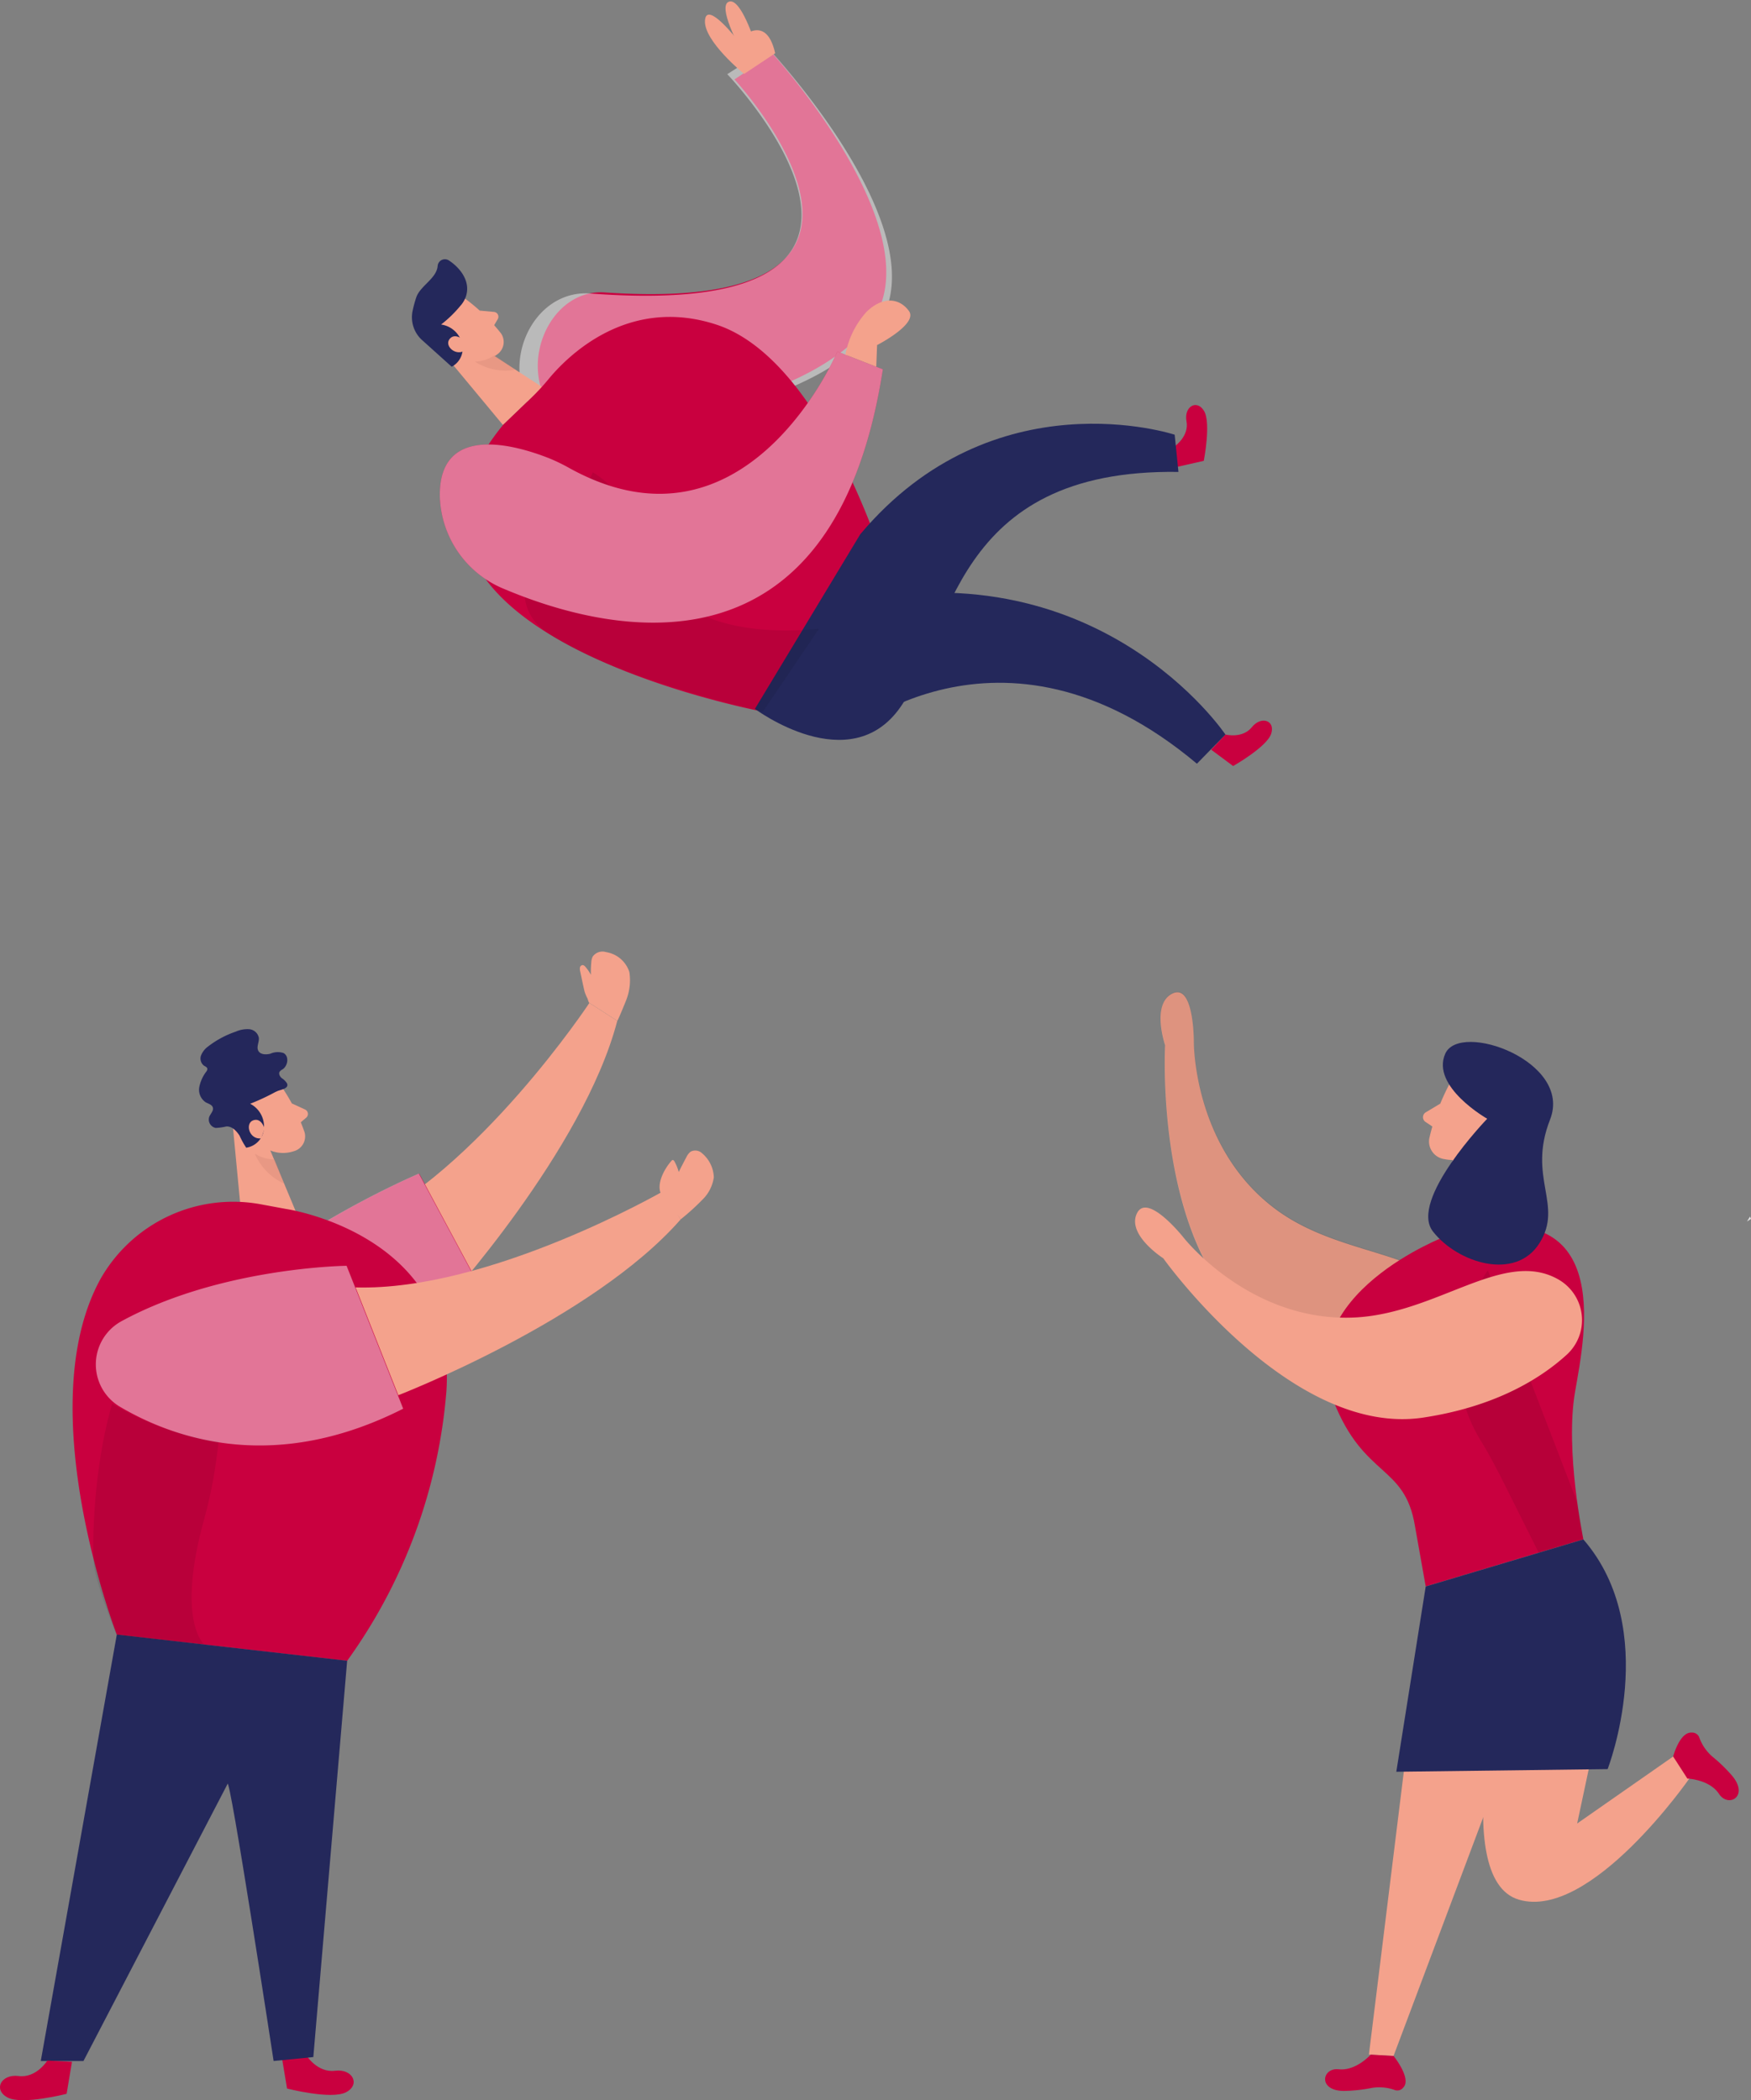 <svg id="team-success-5-28" xmlns="http://www.w3.org/2000/svg" width="237.172" height="284.442" viewBox="0 0 237.172 284.442">
  <rect x="0" y="0" width="237.172" height="284.442" fill="#808080" stroke="none"/>
  <g id="person1_team-success-5-28" transform="translate(0 136.687)">
    <path id="路径_578" data-name="路径 578" d="M122.5,442.88s1.488,2.4,3.88,2.095,3.493,1.859,1.511,2.909-8-.5-8-.5l-.724-4.335,3.341-.168Z" transform="translate(-81.01 -301.207)" fill="#c9003f"/>
    <path id="路径_579" data-name="路径 579" d="M144.032,236.135s23.726-15.219,32.689-30.976L173.7,201.84s-20.385,18.043-38.26,21.154Z" transform="matrix(0.966, -0.259, 0.259, 0.966, -140.24, -150.838)" fill="#f4a28c"/>
    <path id="路径_580" data-name="路径 580" d="M206.415,200.231c.045.051,1.842-2.308,1.949-2.471a7.322,7.322,0,0,0,1.342-3.476,3.959,3.959,0,0,0-2.342-3.431,1.62,1.62,0,0,0-1.921.124,1.932,1.932,0,0,0-.371.685,12.933,12.933,0,0,0-.494,1.629,5.964,5.964,0,0,0-.416-1.2c-.073-.163-.18-.337-.354-.371a.409.409,0,0,0-.41.236,1.212,1.212,0,0,0-.1.494c-.045.938-.112,1.876-.135,2.819a6.1,6.1,0,0,0,.14,1.005c.017.129,0,.533.09.635l3.021,3.319Z" transform="matrix(0.966, -0.259, 0.259, 0.966, -167.647, -138.392)" fill="#f4a28c"/>
    <path id="路径_581" data-name="路径 581" d="M89.945,255.536c8.6,2.937,22.626,4.436,37.6-7.435l-4.021-17.15s-24.086,3.33-35.789,13.236a6.662,6.662,0,0,0,2.213,11.349Z" transform="matrix(0.966, -0.259, 0.259, 0.966, -122.359, -168.842)" fill="#c9003f"/>
    <g id="组_697" data-name="组 697" transform="matrix(0.966, -0.259, 0.259, 0.966, 19.922, 32.131)" opacity="0.46">
      <path id="路径_582" data-name="路径 582" d="M89.945,255.536c8.6,2.937,22.626,4.436,37.6-7.435l-4.021-17.15s-24.086,3.33-35.789,13.236a6.662,6.662,0,0,0,2.213,11.349Z" transform="translate(-85.417 -230.95)" fill="#fff"/>
    </g>
    <path id="路径_583" data-name="路径 583" d="M113.46,209.474a25.9,25.9,0,0,1,1.393,6.739,2.084,2.084,0,0,1-2.083,2.089,4.6,4.6,0,0,1-4.341-2.454l-2.1-3.2a3.719,3.719,0,0,1,.6-4.257c1.842-2.213,5.829-1.342,6.548,1.078Z" transform="matrix(0.966, -0.259, 0.259, 0.966, -125.69, -162.44)" fill="#f4a28c"/>
    <path id="路径_584" data-name="路径 584" d="M107.31,218.01l1.286,13.517,7.4-1.241-3.9-9.339Z" transform="translate(-75.815 -202.617)" fill="#f4a28c"/>
    <path id="路径_585" data-name="路径 585" d="M109.822,204.79a30.128,30.128,0,0,1-3.774.668,3.455,3.455,0,0,1,.949,3.673,2.82,2.82,0,0,1-3.01,1.937,11.646,11.646,0,0,1-.449-1.831c-.241-.691-.618-1.466-1.4-1.645a7.688,7.688,0,0,1-1.449-.18,1.157,1.157,0,0,1-.455-1.673c.281-.376.814-.635.8-1.106-.017-.41-.46-.64-.753-.927a2.037,2.037,0,0,1-.314-2.19,5.049,5.049,0,0,1,1.466-1.8.567.567,0,0,0,.241-.354c.017-.213-.2-.354-.337-.511a1.221,1.221,0,0,1-.011-1.449,2.806,2.806,0,0,1,1.235-.915,12.952,12.952,0,0,1,4.128-.966,3.87,3.87,0,0,1,1.848.152,1.459,1.459,0,0,1,.96,1.449c-.084.584-.646,1.084-.533,1.668.118.6.865.826,1.483.831a2.465,2.465,0,0,1,1.752.382c.635.618.124,1.82-.713,2.095a1.111,1.111,0,0,0-.455.2c-.247.23-.14.651.051.927a2.163,2.163,0,0,1,.5.87c.107.781-1.118.584-1.556.668l-.191.034Z" transform="matrix(0.966, -0.259, 0.259, 0.966, -121.771, -158.205)" fill="#24275b"/>
    <path id="路径_586" data-name="路径 586" d="M111.674,218.461s-.427-1.539-1.556-1.118-.522,2.645,1.106,2.443l.449-1.325Z" transform="translate(-75.837 -202.293)" fill="#f4a28c"/>
    <path id="路径_587" data-name="路径 587" d="M120.6,215.78l1.516,1.258a.664.664,0,0,1-.14,1.112l-1.46.685Z" transform="matrix(0.966, -0.259, 0.259, 0.966, -132.857, -164.45)" fill="#f4a28c"/>
    <g id="组_698" data-name="组 698" transform="translate(34.511 19.548)" opacity="0.31">
      <path id="路径_588" data-name="路径 588" d="M115.387,226.2a4.919,4.919,0,0,1-2.707-.792,7.787,7.787,0,0,0,3.976,4.071Z" transform="translate(-112.68 -225.41)" fill="#ce8172"/>
    </g>
    <path id="路径_589" data-name="路径 589" d="M72.432,247.65A20.66,20.66,0,0,1,94.4,237.424l3.274.606s23.109,3.381,21.694,24.67a72.3,72.3,0,0,1-13.444,36.525l-31.2-3.544S62.936,265.2,72.432,247.656Z" transform="translate(-58.902 -210.974)" fill="#c9003f"/>
    <path id="路径_590" data-name="路径 590" d="M97.973,398.639l4.582-53.675-31.2-3.544-10.3,57.752h5.784l19.5-37.491c.225-1.966,6.256,37.491,6.256,37.491l5.38-.534Z" transform="translate(-55.533 -256.724)" fill="#24285b"/>
    <g id="组_699" data-name="组 699" transform="translate(12.634 39.555)" opacity="0.08">
      <path id="路径_591" data-name="路径 591" d="M90.6,255.929s2.072,15.317-1.825,29.323,0,17.109,0,17.109l-11.872-1.268s-2.6-6.216-3.072-9.36-.191-37.611,16.763-35.8Z" transform="translate(-73.723 -255.86)" fill="#000001"/>
    </g>
    <path id="路径_592" data-name="路径 592" d="M75.66,262.739c6.385,6.475,18.251,14.09,36.957,10.164l-2.392-20.677s-16.561-4.257-31.465-.629A6.663,6.663,0,0,0,75.66,262.739Z" transform="matrix(0.966, -0.259, 0.259, 0.966, -125.746, -180.656)" fill="#c9003f"/>
    <g id="组_700" data-name="组 700" transform="matrix(0.966, -0.259, 0.259, 0.966, 11.158, 42.176)" opacity="0.46">
      <path id="路径_593" data-name="路径 593" d="M75.66,262.739c6.385,6.475,18.251,14.09,36.957,10.164l-2.392-20.677s-16.561-4.257-31.465-.629A6.663,6.663,0,0,0,75.66,262.739Z" transform="translate(-73.739 -250.133)" fill="#fff"/>
    </g>
    <path id="路径_594" data-name="路径 594" d="M141.153,273.619s28.022-3,43.1-13.085l-1.219-4.324s-26.3,7.02-43.679,1.808l1.808,15.595Z" transform="matrix(0.966, -0.259, 0.259, 0.966, -153.282, -175.478)" fill="#f4a28c"/>
    <path id="路径_595" data-name="路径 595" d="M217.982,257.226a31.857,31.857,0,0,0,3.869-2.01,5.3,5.3,0,0,0,1.96-2.331,4.448,4.448,0,0,0-.7-3.572,1.341,1.341,0,0,0-1.432-.6,1.977,1.977,0,0,0-.747.567c-.517.55-1.022,1.106-1.522,1.673a6.405,6.405,0,0,0-.191-1.533c-.028-.107-.079-.23-.185-.247a.284.284,0,0,0-.185.062c-1.331.887-2.915,2.639-2.488,4.133.314,1.118,1.308,2.74,1.623,3.858Z" transform="matrix(0.966, -0.259, 0.259, 0.966, -185.011, -163.551)" fill="#f4a28c"/>
    <path id="路径_596" data-name="路径 596" d="M57.641,444.15s-1.488,2.4-3.88,2.095-3.493,1.859-1.511,2.909,8-.5,8-.5l.724-4.335-3.341-.168Z" transform="translate(-51.226 -301.763)" fill="#c9003f"/>
  </g>
  <g id="person2_team-success-5-28" transform="translate(151.373 139.749)">
    <path id="路径_597" data-name="路径 597" d="M473.13,240.914l-.55.354L473,240.6Z" transform="translate(-387.331 -215.583)" fill="#e6e6e6"/>
    <path id="路径_598" data-name="路径 598" d="M370.955,227.572a6.336,6.336,0,0,1-3.167,9.715c-4.442,1.5-11.54,2.583-21.166,0C329.107,232.587,323,203.424,323,203.424s-3.3-4.908-.831-7.008,4.476,5.576,4.476,5.576,3.622,13.978,16.7,19.082c10.625,4.15,22.53-.511,27.612,6.5Z" transform="matrix(0.966, 0.259, -0.259, 0.966, -252.891, -278.376)" fill="#f4a28c"/>
    <g id="组_701" data-name="组 701" transform="matrix(0.966, 0.259, -0.259, 0.966, 6.671, -5.858)" opacity="0.09">
      <path id="路径_599" data-name="路径 599" d="M370.955,227.572a6.336,6.336,0,0,1-3.167,9.715c-4.442,1.5-11.54,2.583-21.166,0C329.107,232.587,323,203.424,323,203.424s-3.3-4.908-.831-7.008,4.476,5.576,4.476,5.576,3.622,13.978,16.7,19.082c10.625,4.15,22.53-.511,27.612,6.5Z" transform="translate(-321.25 -196.052)" fill="#000001"/>
    </g>
    <path id="路径_600" data-name="路径 600" d="M401.7,360.911l-16.965,45.145-3.336-.191,5.824-47.195Z" transform="translate(-347.355 -267.348)" fill="#f4a28c"/>
    <path id="路径_601" data-name="路径 601" d="M425.632,350.728l-3.953,18.588,13.006-9.075,2.229,2.926s-13.4,19.324-23.131,16.465-1.814-32.942-1.814-32.942l13.663,4.032Z" transform="translate(-359.425 -262.096)" fill="#f4a28c"/>
    <path id="路径_602" data-name="路径 602" d="M405.275,215.58l3.431,15.4-8.626,1.28.966-11.72Z" transform="translate(-355.545 -204.614)" fill="#f4a28c"/>
    <g id="组_702" data-name="组 702" transform="translate(44.956 16.638)" opacity="0.31">
      <path id="路径_603" data-name="路径 603" d="M401.055,227.528a5.757,5.757,0,0,0,2.712-1.848s.051,2.886-2.937,5.925Z" transform="translate(-400.83 -225.68)" fill="#ce8172"/>
    </g>
    <path id="路径_604" data-name="路径 604" d="M393.562,212.014a29.862,29.862,0,0,0,1.331,7.884,2.419,2.419,0,0,0,3.139,1.381,5.347,5.347,0,0,0,3.673-4.487l.932-4.347a4.324,4.324,0,0,0-2.437-4.363c-2.926-1.617-6.879,1-6.638,3.925Z" transform="translate(-189.823 -373.415) rotate(30)" fill="#f4a28c"/>
    <path id="路径_605" data-name="路径 605" d="M403.484,220.22s-.185-1.848,1.219-1.87,1.679,2.639-.168,3.111l-1.05-1.247Z" transform="translate(-357.034 -205.828)" fill="#f4a28c"/>
    <path id="路径_606" data-name="路径 606" d="M393.075,220.86l-1.112,2a.772.772,0,0,0,.623,1.146l1.87.124-1.376-3.268Z" transform="translate(-186.274 -378.085) rotate(30)" fill="#f4a28c"/>
    <path id="路径_607" data-name="路径 607" d="M387.383,244.217S366.4,252.13,372.1,266.579c4.133,10.468,9.637,8.547,11.024,16.886l1.46,8.21,21.357-6.374s-2.51-12.018-1.123-19.992,5.61-27.826-17.437-21.1Z" transform="translate(-342.848 -216.567)" fill="#c9003f"/>
    <g id="组_703" data-name="组 703" transform="translate(46.23 32.284)" opacity="0.09">
      <path id="路径_608" data-name="路径 608" d="M407.019,253.54s-8.143,11.422-.96,23.081c1.219,1.977,2.286,4.043,3.325,6.121l4.532,9.069,6.048-1.8-.837-5.049-12.107-31.414Z" transform="translate(-403.097 -253.54)" fill="#000001"/>
    </g>
    <path id="路径_609" data-name="路径 609" d="M398.358,210.958s-3.712,14.882,1.264,16.9,13.073.281,13.292-5.868-5.868-6.8-7.126-15.185-17.28-5.475-16.757-.629,9.328,4.785,9.328,4.785Z" transform="translate(-189.439 -370.106) rotate(30)" fill="#24275b"/>
    <path id="路径_610" data-name="路径 610" d="M413.348,318.47l-21.357,6.374-3.982,25.091,28.623-.359S423.973,330.74,413.348,318.47Z" transform="translate(-350.253 -249.723)" fill="#24285b"/>
    <path id="路径_611" data-name="路径 611" d="M377.01,442.726s-1.977,2.229-4.324,1.977-2.886,3.061.927,2.931a21.145,21.145,0,0,0,3.527-.4,6.2,6.2,0,0,1,3.19.3,1.024,1.024,0,0,0,1.106-.371c1.146-1.2-1.325-4.262-1.325-4.262l-3.094-.18Z" transform="translate(-342.724 -304.198)" fill="#c9003f"/>
    <path id="路径_612" data-name="路径 612" d="M456.712,371.281s2.976.1,4.279,2.072,4.195.27,1.668-2.583a21.055,21.055,0,0,0-2.555-2.46,6.177,6.177,0,0,1-1.8-2.645,1.033,1.033,0,0,0-.988-.618c-1.657-.118-2.533,3.24-2.533,3.24l1.926,2.993Z" transform="translate(-379.527 -270.143)" fill="#c9003f"/>
    <path id="路径_613" data-name="路径 613" d="M378.384,249.655a6.336,6.336,0,0,1,3.588,9.569c-2.538,3.942-7.407,9.221-16.538,13.208-16.617,7.255-39.591-11.72-39.591-11.72s-5.638-1.78-5.02-4.959,6.98,1.561,6.98,1.561,11.552,8.659,24.956,4.493c10.889-3.386,17.285-14.46,25.63-12.152Z" transform="matrix(0.966, 0.259, -0.259, 0.966, -241.049, -305.573)" fill="#f4a28c"/>
  </g>
  <g id="person3_team-success-5-28" transform="translate(55.793 1.426)">
    <path id="路径_614" data-name="路径 614" d="M191.7,117.09a8.705,8.705,0,0,0,11.973,3.572c9-5.054,23.957-11.54,29.005-22.345,6.542-14.006-22-32.4-22-32.4L206.563,70.6s36.985,23.283-9.507,32.414c-5.919,1.162-8.148,8.727-5.357,14.073h0Z" transform="matrix(0.966, 0.259, -0.259, 0.966, -137.564, -112.369)" fill="#c9003f"/>
    <g id="组_704" data-name="组 704" transform="matrix(0.966, 0.259, -0.259, 0.966, 27.302, -0.522)" opacity="0.46">
      <path id="路径_615" data-name="路径 615" d="M191.793,118.788a9.542,9.542,0,0,0,12.863,3.69c9.665-5.222,25.738-11.923,31.162-23.086,7.029-14.47-23.633-33.472-23.633-33.472l-4.428,4.839s39.736,24.055-10.215,33.489c-6.359,1.2-8.754,9.016-5.756,14.54h0Z" transform="translate(-190.504 -65.92)" fill="#fff"/>
    </g>
    <path id="路径_616" data-name="路径 616" d="M339.716,163.466s2.016-1.269,1.746-3.28,1.55-2.954,2.443-1.286-.387,6.75-.387,6.75l-3.656.629-.152-2.813Z" transform="translate(-244.459 -86.457) rotate(-3)" fill="#c9003f"/>
    <path id="路径_617" data-name="路径 617" d="M343.238,242.395s2.218.865,3.673-.55,3.3-.511,2.493,1.2-5.649,3.712-5.649,3.712l-2.684-2.561,2.168-1.8Z" transform="translate(-260.032 -100.701) rotate(-7)" fill="#c9003f"/>
    <path id="路径_618" data-name="路径 618" d="M158.731,125.55a25.457,25.457,0,0,1,4.88,4.717,2.051,2.051,0,0,1-.539,2.858,4.53,4.53,0,0,1-4.9.416l-3.487-1.432a3.668,3.668,0,0,1-1.881-3.8c.275-2.825,4-4.335,5.936-2.763Z" transform="translate(-151.54 -86.539)" fill="#f4a28c"/>
    <path id="路径_619" data-name="路径 619" d="M157.3,138l8.558,10.3,5.341-5.122-8.373-5.436Z" transform="translate(-153.523 -92.164)" fill="#f4a28c"/>
    <path id="路径_620" data-name="路径 620" d="M157.226,122.768a16.2,16.2,0,0,1-2.7,2.639,3.411,3.411,0,0,1,2.813,2.465,2.781,2.781,0,0,1-1.376,3.252l-3.9-3.51a4.165,4.165,0,0,1-1.4-4.032,15.6,15.6,0,0,1,.511-1.881c.539-1.539,2.757-2.538,2.886-4.229a.985.985,0,0,1,1.516-.747c1.359.876,3.061,2.746,2.291,4.947a3.85,3.85,0,0,1-.635,1.1Z" transform="translate(-150.574 -82.881)" fill="#24285b"/>
    <path id="路径_621" data-name="路径 621" d="M161.369,135.607s-1.2-1.016-1.892-.045,1.039,2.443,2.258,1.376l-.371-1.331Z" transform="translate(-154.408 -91.025)" fill="#f4a28c"/>
    <path id="路径_622" data-name="路径 622" d="M166.936,128.946l1.932.18a.652.652,0,0,1,.5.983l-.809,1.37-1.629-2.538Z" transform="translate(-157.745 -88.306)" fill="#f4a28c"/>
    <g id="组_705" data-name="组 705" transform="translate(8.534 46.688)" opacity="0.31">
      <path id="路径_623" data-name="路径 623" d="M168.421,139.72a4.856,4.856,0,0,1-2.651.859,7.674,7.674,0,0,0,5.5,1.106Z" transform="translate(-165.77 -139.72)" fill="#ce8172"/>
    </g>
    <path id="路径_624" data-name="路径 624" d="M168.392,145.113l3.633-3.487a30.73,30.73,0,0,0,2.51-2.69c2.493-3.038,10.687-11.372,22.772-7.413,14.651,4.8,23.024,33.228,23.024,33.228l-16.724,19.183s-58.027-10.822-35.216-38.821Z" transform="translate(-156.056 -88.98)" fill="#c9003f"/>
    <path id="路径_625" data-name="路径 625" d="M215,67.56s-6.481-2.9-6.992-5.633,5,1.466,5,1.466,2.583-4.886,5.335.371L215,67.566Z" transform="matrix(0.966, 0.259, -0.259, 0.966, -145.201, -112.359)" fill="#f4a28c"/>
    <path id="路径_626" data-name="路径 626" d="M215.235,62.315s-4.425-4.672-3-5.621,4.858,4.5,4.858,4.5l-1.853,1.129Z" transform="matrix(0.966, 0.259, -0.259, 0.966, -147.384, -110.937)" fill="#f4a28c"/>
    <path id="路径_627" data-name="路径 627" d="M235.246,197.383s12.343,10.294,19.728.741,8.659-31.852,39.237-29.791l-.247-5.06s-24.007-9.361-43.235,11.237L235.24,197.383Z" transform="translate(-198.79 -90.215) rotate(-3)" fill="#24285b"/>
    <path id="路径_628" data-name="路径 628" d="M252.82,218.657s23.558-16.353,47.414,9.243l4.313-3.454s-14.112-27.955-50.334-23.822Z" transform="translate(-219.442 -87.602) rotate(-7)" fill="#24285b"/>
    <g id="组_706" data-name="组 706" transform="translate(15.244 62.547)" opacity="0.08">
      <path id="路径_629" data-name="路径 629" d="M186.974,167.96s5.548,2.785,9.053,13.191,21.6,7.98,21.6,7.98l-7.609,11.237s-18.768-3.97-28.9-10.468,5.582-21.312,5.582-21.312l.264-.629Z" transform="translate(-177.719 -167.96)" fill="#000001"/>
    </g>
    <path id="路径_630" data-name="路径 630" d="M165.946,170.952c13.736,5.818,44.684,13.669,51.367-29.718l-6.16-2.4s-12.237,29.067-36.283,15.786a24.674,24.674,0,0,0-2.769-1.342c-4.274-1.69-14.921-4.9-14.792,5.133a13.968,13.968,0,0,0,8.631,12.54Z" transform="translate(-153.526 -92.642)" fill="#c9003f"/>
    <g id="组_707" data-name="组 707" transform="translate(3.782 46.188)" opacity="0.46">
      <path id="路径_631" data-name="路径 631" d="M165.946,170.952c13.736,5.818,44.684,13.669,51.367-29.718l-6.16-2.4s-12.237,29.067-36.283,15.786a24.674,24.674,0,0,0-2.769-1.342c-4.274-1.69-14.921-4.9-14.792,5.133a13.968,13.968,0,0,0,8.631,12.54Z" transform="translate(-157.308 -138.83)" fill="#fff"/>
    </g>
    <path id="路径_632" data-name="路径 632" d="M255.13,133.867a11.9,11.9,0,0,1,2.825-5.767c2.241-2.218,4.521-1.9,5.784-.146s-4.318,4.611-4.318,4.611l-.112,2.931-4.172-1.629Z" transform="translate(-196.414 -87.253)" fill="#f4a28c"/>
  </g>
</svg>
